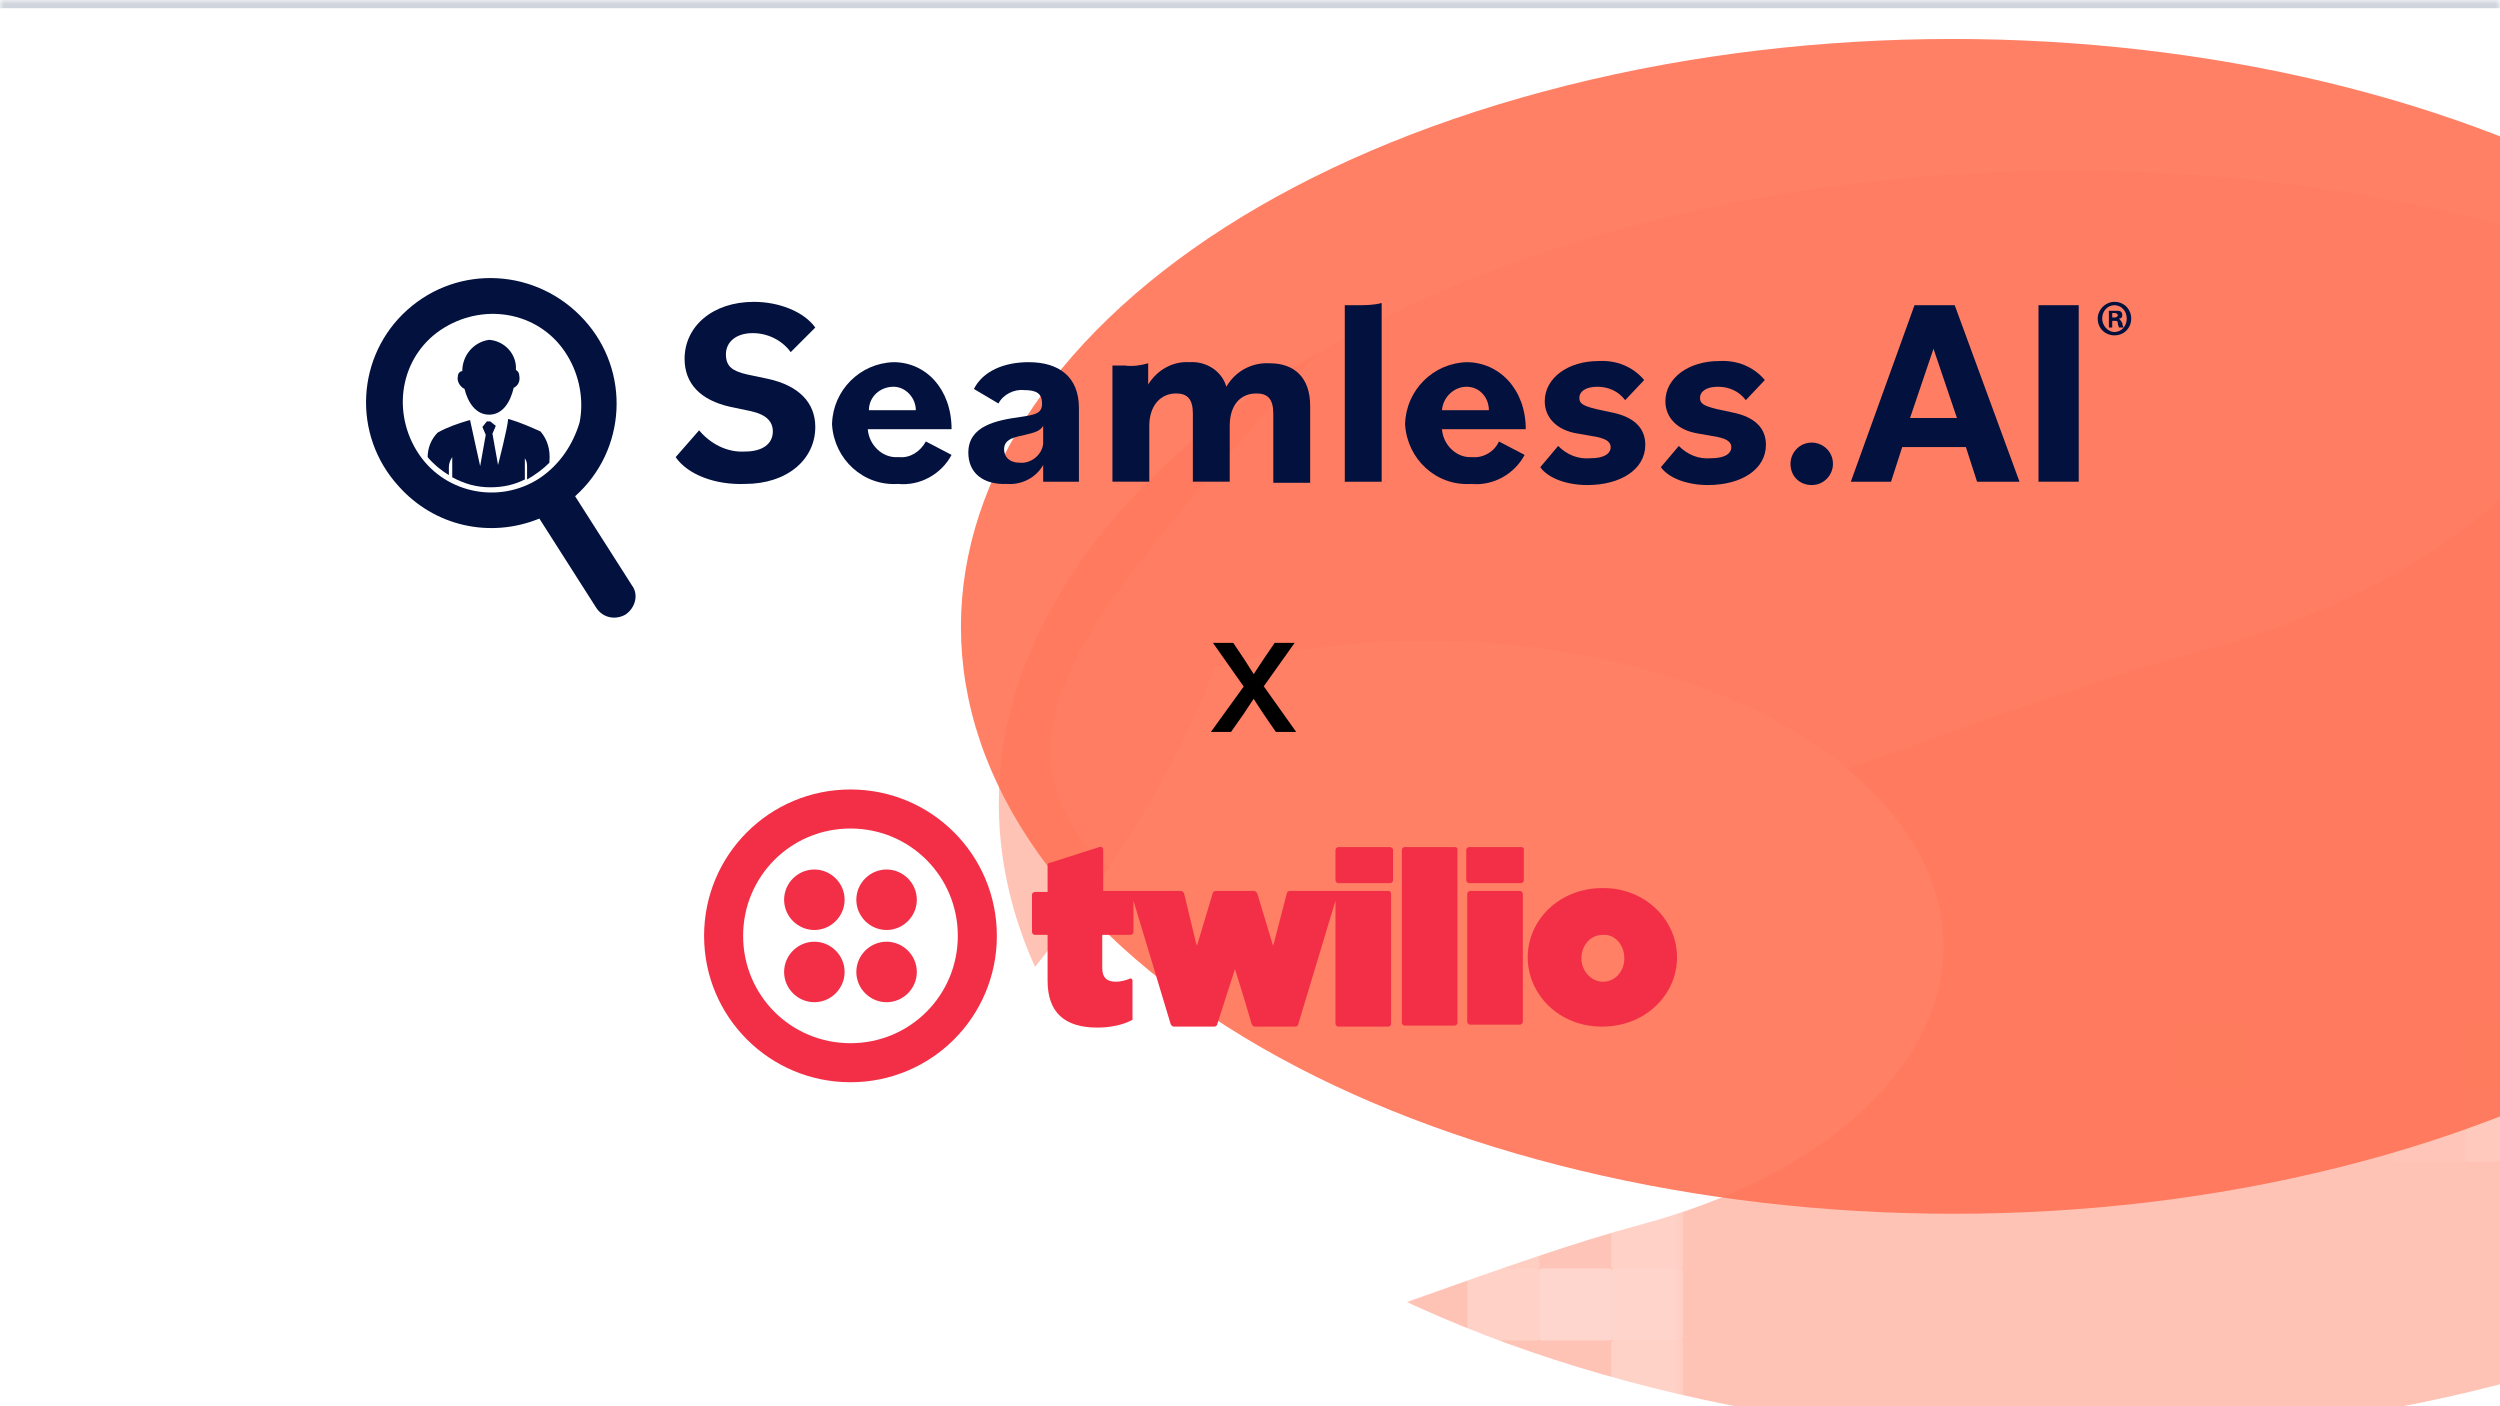 <svg width="304" height="171" viewBox="0 0 304 171" fill="none" xmlns="http://www.w3.org/2000/svg">
<g clip-path="url(#clip0_1016_64171)">
<g clip-path="url(#clip1_1016_64171)">
<mask id="path-1-inside-1_1016_64171" fill="white">
<path d="M0 0H304V171H0V0Z"/>
</mask>
<path d="M0 0H304V171H0V0Z" fill="white"/>
<g clip-path="url(#clip2_1016_64171)">
<g filter="url(#filter0_f_1016_64171)">
<path d="M208.96 66.081C177.837 49.32 121.236 93.986 82.539 165.845C43.842 237.704 37.703 309.544 68.826 326.304C99.95 343.064 156.551 298.398 195.247 226.54C233.944 154.681 240.084 82.841 208.96 66.081Z" fill="white"/>
</g>
<g filter="url(#filter1_f_1016_64171)">
<path d="M245.041 62.878C276.165 46.118 332.765 90.784 371.461 162.643C410.158 234.502 416.297 306.342 385.173 323.102C354.05 339.862 297.449 295.196 258.753 223.337C220.057 151.478 213.917 79.638 245.041 62.878Z" fill="white"/>
</g>
<g filter="url(#filter2_f_1016_64171)">
<path d="M133.082 66.007C162.732 27.242 239.847 10.048 305.323 27.602C370.8 45.156 399.842 90.81 370.193 129.575C340.543 168.339 263.428 185.533 197.951 167.98C132.475 150.426 103.432 104.771 133.082 66.007Z" fill="#FFC3B6"/>
</g>
<g filter="url(#filter3_f_1016_64171)">
<path d="M147.712 81.259C179.273 72.797 216.445 81.085 230.735 99.771C245.028 118.457 231.028 140.463 199.467 148.925C167.906 157.386 115.366 184.244 101.074 165.56C86.782 146.874 130.463 126.144 147.712 81.259Z" fill="white"/>
</g>
<g opacity="0.7" filter="url(#filter4_f_1016_64171)">
<path d="M196.005 -14.166C239.562 -25.844 290.863 -14.405 310.587 11.382C330.311 37.17 310.99 67.541 267.433 79.218C223.876 90.897 151.363 127.964 131.639 102.177C111.915 76.39 172.202 47.778 196.005 -14.166Z" fill="white"/>
</g>
<g opacity="0.1">
<mask id="mask0_1016_64171" style="mask-type:luminance" maskUnits="userSpaceOnUse" x="244" y="123" width="117" height="71">
<path d="M244.321 123.956L360.714 123.956C360.855 123.956 360.97 124.071 360.97 124.212L360.97 193.219C360.97 193.361 360.855 193.475 360.714 193.475L244.321 193.475C244.179 193.475 244.065 193.361 244.065 193.219L244.065 124.212C244.065 124.071 244.179 123.956 244.321 123.956Z" fill="white"/>
</mask>
<g mask="url(#mask0_1016_64171)">
<path opacity="0.69" d="M299.987 123.749H308.222C308.364 123.749 308.48 123.863 308.48 124.005V132.248C308.48 132.389 308.364 132.503 308.222 132.503H299.987C299.845 132.503 299.731 132.389 299.731 132.248V124.005C299.731 123.863 299.845 123.749 299.987 123.749Z" fill="white"/>
<path opacity="0.04" d="M291.238 123.749H299.474C299.615 123.749 299.731 123.863 299.731 124.005V132.248C299.731 132.389 299.615 132.503 299.474 132.503H291.238C291.097 132.503 290.983 132.389 290.983 132.248V124.005C290.983 123.863 291.097 123.749 291.238 123.749Z" fill="white"/>
<path opacity="0.5" d="M282.49 123.749H290.725C290.867 123.749 290.983 123.863 290.983 124.005V132.248C290.983 132.389 290.867 132.503 290.725 132.503H282.49C282.349 132.503 282.234 132.389 282.234 132.248V124.005C282.234 123.863 282.349 123.749 282.49 123.749Z" fill="white"/>
<path opacity="0.15" d="M273.742 123.749H281.977C282.119 123.749 282.235 123.863 282.235 124.005V132.248C282.235 132.389 282.119 132.503 281.977 132.503H273.742C273.6 132.503 273.486 132.389 273.486 132.248V124.005C273.486 123.863 273.6 123.749 273.742 123.749Z" fill="white"/>
<path opacity="0.65" d="M264.993 123.749H273.229C273.37 123.749 273.486 123.863 273.486 124.005V132.248C273.486 132.389 273.37 132.503 273.229 132.503H264.993C264.852 132.503 264.738 132.389 264.738 132.248V124.005C264.738 123.863 264.852 123.749 264.993 123.749Z" fill="white"/>
<path opacity="0.96" d="M299.987 132.503H308.222C308.364 132.503 308.478 132.617 308.478 132.758V141.002C308.478 141.143 308.364 141.257 308.222 141.257H299.987C299.845 141.257 299.729 141.143 299.729 141.002V132.758C299.729 132.617 299.845 132.503 299.987 132.503Z" fill="white"/>
<path opacity="0.4" d="M291.238 132.503H299.474C299.615 132.503 299.731 132.617 299.731 132.758V141.002C299.731 141.143 299.615 141.257 299.474 141.257H291.238C291.097 141.257 290.983 141.143 290.983 141.002V132.758C290.983 132.617 291.097 132.503 291.238 132.503Z" fill="white"/>
</g>
</g>
<g opacity="0.5">
<mask id="mask1_1016_64171" style="mask-type:luminance" maskUnits="userSpaceOnUse" x="87" y="119" width="118" height="70">
<path d="M88.03 119.434L204.423 119.434C204.564 119.434 204.679 119.548 204.679 119.69L204.679 188.697C204.679 188.838 204.564 188.953 204.423 188.953L88.03 188.953C87.889 188.953 87.774 188.838 87.774 188.697L87.774 119.69C87.774 119.548 87.889 119.434 88.03 119.434Z" fill="white"/>
</mask>
<g mask="url(#mask1_1016_64171)">
<path opacity="0.59" d="M187.438 119.228H195.675C195.815 119.228 195.93 119.342 195.93 119.483V127.726C195.93 127.868 195.815 127.982 195.675 127.982H187.438C187.296 127.982 187.182 127.868 187.182 127.726V119.483C187.182 119.342 187.296 119.228 187.438 119.228Z" fill="white"/>
<path opacity="0.23" d="M178.689 119.228H186.927C187.066 119.228 187.182 119.342 187.182 119.483V127.726C187.182 127.868 187.066 127.982 186.927 127.982H178.689C178.548 127.982 178.434 127.868 178.434 127.726V119.483C178.434 119.342 178.548 119.228 178.689 119.228Z" fill="white"/>
<path opacity="0.5" d="M169.941 119.228H178.178C178.318 119.228 178.434 119.342 178.434 119.483V127.726C178.434 127.868 178.318 127.982 178.178 127.982H169.941C169.799 127.982 169.685 127.868 169.685 127.726V119.483C169.685 119.342 169.799 119.228 169.941 119.228Z" fill="white"/>
<path opacity="0.12" d="M161.193 119.228H169.43C169.569 119.228 169.685 119.342 169.685 119.483V127.726C169.685 127.868 169.569 127.982 169.43 127.982H161.193C161.051 127.982 160.937 127.868 160.937 127.726V119.483C160.937 119.342 161.051 119.228 161.193 119.228Z" fill="white"/>
<path opacity="0.44" d="M152.444 119.228H160.681C160.821 119.228 160.937 119.342 160.937 119.483V127.726C160.937 127.868 160.821 127.982 160.681 127.982H152.444C152.303 127.982 152.189 127.868 152.189 127.726V119.483C152.189 119.342 152.303 119.228 152.444 119.228Z" fill="white"/>
<path opacity="0.69" d="M143.696 119.228H151.933C152.073 119.228 152.189 119.342 152.189 119.483V127.726C152.189 127.868 152.073 127.982 151.933 127.982H143.696C143.554 127.982 143.44 127.868 143.44 127.726V119.483C143.44 119.342 143.554 119.228 143.696 119.228Z" fill="white"/>
<path opacity="0.04" d="M134.947 119.228H143.185C143.324 119.228 143.44 119.342 143.44 119.483V127.726C143.44 127.868 143.324 127.982 143.185 127.982H134.947C134.806 127.982 134.692 127.868 134.692 127.726V119.483C134.692 119.342 134.806 119.228 134.947 119.228Z" fill="white"/>
<path opacity="0.5" d="M126.199 119.228H134.436C134.576 119.228 134.692 119.342 134.692 119.483V127.726C134.692 127.868 134.576 127.982 134.436 127.982H126.199C126.058 127.982 125.944 127.868 125.944 127.726V119.483C125.944 119.342 126.058 119.228 126.199 119.228Z" fill="white"/>
<path opacity="0.15" d="M117.451 119.228H125.688C125.828 119.228 125.944 119.342 125.944 119.483V127.726C125.944 127.868 125.828 127.982 125.688 127.982H117.451C117.31 127.982 117.195 127.868 117.195 127.726V119.483C117.195 119.342 117.31 119.228 117.451 119.228Z" fill="white"/>
<path opacity="0.28" d="M196.186 127.981H204.423C204.563 127.981 204.679 128.095 204.679 128.237V136.48C204.679 136.622 204.563 136.736 204.423 136.736H196.186C196.044 136.736 195.93 136.622 195.93 136.48V128.237C195.93 128.095 196.044 127.981 196.186 127.981Z" fill="white"/>
<path opacity="0.5" d="M187.438 127.981H195.675C195.815 127.981 195.93 128.095 195.93 128.237V136.48C195.93 136.622 195.815 136.736 195.675 136.736H187.438C187.296 136.736 187.182 136.622 187.182 136.48V128.237C187.182 128.095 187.296 127.981 187.438 127.981Z" fill="white"/>
<path opacity="0.33" d="M178.689 127.981H186.927C187.066 127.981 187.182 128.095 187.182 128.237V136.48C187.182 136.622 187.066 136.736 186.927 136.736H178.689C178.548 136.736 178.434 136.622 178.434 136.48V128.237C178.434 128.095 178.548 127.981 178.689 127.981Z" fill="white"/>
<path opacity="0.86" d="M169.941 127.981H178.178C178.318 127.981 178.434 128.095 178.434 128.237V136.48C178.434 136.622 178.318 136.736 178.178 136.736H169.941C169.799 136.736 169.685 136.622 169.685 136.48V128.237C169.685 128.095 169.799 127.981 169.941 127.981Z" fill="white"/>
<path opacity="0.06" d="M161.193 127.981H169.43C169.569 127.981 169.685 128.095 169.685 128.237V136.48C169.685 136.622 169.569 136.736 169.43 136.736H161.193C161.051 136.736 160.937 136.622 160.937 136.48V128.237C160.937 128.095 161.051 127.981 161.193 127.981Z" fill="white"/>
<path opacity="0.11" d="M152.444 127.981H160.681C160.821 127.981 160.937 128.095 160.937 128.237V136.48C160.937 136.622 160.821 136.736 160.681 136.736H152.444C152.303 136.736 152.189 136.622 152.189 136.48V128.237C152.189 128.095 152.303 127.981 152.444 127.981Z" fill="white"/>
<path opacity="0.96" d="M143.696 127.981H151.931C152.073 127.981 152.187 128.095 152.187 128.237V136.48C152.187 136.622 152.073 136.736 151.931 136.736H143.696C143.554 136.736 143.438 136.622 143.438 136.48V128.237C143.438 128.095 143.554 127.981 143.696 127.981Z" fill="white"/>
<path opacity="0.4" d="M134.947 127.981H143.185C143.324 127.981 143.44 128.095 143.44 128.237V136.48C143.44 136.622 143.324 136.736 143.185 136.736H134.947C134.806 136.736 134.692 136.622 134.692 136.48V128.237C134.692 128.095 134.806 127.981 134.947 127.981Z" fill="white"/>
<path opacity="0.6" d="M196.186 136.735H204.423C204.563 136.735 204.679 136.851 204.679 136.993V145.234C204.679 145.376 204.563 145.492 204.423 145.492H196.186C196.044 145.492 195.93 145.376 195.93 145.234V136.993C195.93 136.851 196.044 136.735 196.186 136.735Z" fill="white"/>
<path opacity="0.13" d="M187.438 136.735H195.675C195.815 136.735 195.93 136.851 195.93 136.993V145.234C195.93 145.376 195.815 145.492 195.675 145.492H187.438C187.296 145.492 187.182 145.376 187.182 145.234V136.993C187.182 136.851 187.296 136.735 187.438 136.735Z" fill="white"/>
<path opacity="0.42" d="M178.689 136.735H186.927C187.066 136.735 187.182 136.851 187.182 136.993V145.234C187.182 145.376 187.066 145.492 186.927 145.492H178.689C178.548 145.492 178.434 145.376 178.434 145.234V136.993C178.434 136.851 178.548 136.735 178.689 136.735Z" fill="white"/>
<path opacity="0.17" d="M169.941 136.735H178.178C178.318 136.735 178.434 136.851 178.434 136.993V145.234C178.434 145.376 178.318 145.492 178.178 145.492H169.941C169.799 145.492 169.685 145.376 169.685 145.234V136.993C169.685 136.851 169.799 136.735 169.941 136.735Z" fill="white"/>
<path opacity="0.17" d="M161.193 136.735H169.43C169.569 136.735 169.685 136.851 169.685 136.993V145.234C169.685 145.376 169.569 145.492 169.43 145.492H161.193C161.051 145.492 160.937 145.376 160.937 145.234V136.993C160.937 136.851 161.051 136.735 161.193 136.735Z" fill="white"/>
<path opacity="0.48" d="M196.186 145.492H204.423C204.563 145.492 204.679 145.606 204.679 145.748V153.991C204.679 154.132 204.563 154.246 204.423 154.246H196.186C196.044 154.246 195.93 154.132 195.93 153.991V145.748C195.93 145.606 196.044 145.492 196.186 145.492Z" fill="white"/>
<path opacity="0.05" d="M187.438 145.492H195.675C195.815 145.492 195.93 145.606 195.93 145.748V153.991C195.93 154.132 195.815 154.246 195.675 154.246H187.438C187.296 154.246 187.182 154.132 187.182 153.991V145.748C187.182 145.606 187.296 145.492 187.438 145.492Z" fill="white"/>
<path opacity="0.35" d="M178.689 145.492H186.927C187.066 145.492 187.182 145.606 187.182 145.748V153.991C187.182 154.132 187.066 154.246 186.927 154.246H178.689C178.548 154.246 178.434 154.132 178.434 153.991V145.748C178.434 145.606 178.548 145.492 178.689 145.492Z" fill="white"/>
<path opacity="0.2" d="M169.941 145.492H178.178C178.318 145.492 178.434 145.606 178.434 145.748V153.991C178.434 154.132 178.318 154.246 178.178 154.246H169.941C169.799 154.246 169.685 154.132 169.685 153.991V145.748C169.685 145.606 169.799 145.492 169.941 145.492Z" fill="white"/>
<path opacity="0.7" d="M161.193 145.492H169.43C169.569 145.492 169.685 145.606 169.685 145.748V153.991C169.685 154.132 169.569 154.246 169.43 154.246H161.193C161.051 154.246 160.937 154.132 160.937 153.991V145.748C160.937 145.606 161.051 145.492 161.193 145.492Z" fill="white"/>
<path opacity="0.57" d="M196.186 154.246H204.423C204.563 154.246 204.679 154.36 204.679 154.502V162.745C204.679 162.886 204.563 163 204.423 163H196.186C196.044 163 195.93 162.886 195.93 162.745V154.502C195.93 154.36 196.044 154.246 196.186 154.246Z" fill="white"/>
<path opacity="0.64" d="M187.438 154.246H195.675C195.815 154.246 195.93 154.36 195.93 154.502V162.745C195.93 162.886 195.815 163 195.675 163H187.438C187.296 163 187.182 162.886 187.182 162.745V154.502C187.182 154.36 187.296 154.246 187.438 154.246Z" fill="white"/>
<path opacity="0.48" d="M178.689 154.246H186.927C187.066 154.246 187.182 154.36 187.182 154.502V162.745C187.182 162.886 187.066 163 186.927 163H178.689C178.548 163 178.434 162.886 178.434 162.745V154.502C178.434 154.36 178.548 154.246 178.689 154.246Z" fill="white"/>
<path opacity="0.49" d="M196.186 163H204.423C204.563 163 204.679 163.116 204.679 163.258V171.499C204.679 171.64 204.563 171.756 204.423 171.756H196.186C196.044 171.756 195.93 171.64 195.93 171.499V163.258C195.93 163.116 196.044 163 196.186 163Z" fill="white"/>
</g>
</g>
<g style="mix-blend-mode:screen" opacity="0.9" filter="url(#filter5_f_1016_64171)">
<path d="M347.374 46.71C319.895 10.783 248.424 -5.153 187.741 11.116C127.058 27.385 100.141 69.698 127.62 105.625C155.1 141.551 226.57 157.487 287.253 141.218C347.937 124.949 374.854 82.636 347.374 46.71Z" fill="#FF7254"/>
</g>
</g>
<path d="M147.246 89L151.235 83.483L147.492 78.172H149.963L151.255 80.1C151.46 80.421 151.662 80.735 151.86 81.043C152.065 81.351 152.264 81.662 152.455 81.976C152.66 81.662 152.862 81.351 153.06 81.043C153.258 80.735 153.467 80.421 153.686 80.1L154.998 78.172H157.428L153.675 83.453L157.613 89H155.142L153.634 86.806C153.429 86.491 153.228 86.184 153.029 85.883C152.831 85.582 152.636 85.281 152.445 84.981C152.247 85.281 152.045 85.582 151.84 85.883C151.642 86.184 151.44 86.491 151.235 86.806L149.697 89H147.246Z" fill="black"/>
<path d="M56.486 47.3C56.893 48.93 57.844 50.424 59.474 50.424C61.104 50.424 62.055 48.93 62.462 47.164C63.006 46.893 63.277 46.349 63.142 45.67C63.142 45.398 63.006 45.127 62.734 44.991C62.87 43.089 61.376 41.459 59.474 41.323C57.572 41.595 56.214 43.225 56.214 45.127C55.942 45.127 55.67 45.398 55.67 45.806C55.535 46.349 55.942 47.028 56.486 47.3Z" fill="#02113E"/>
<path d="M65.723 52.463C64.5 51.92 63.278 51.376 61.919 50.969H61.783C61.783 51.784 60.561 56.538 60.561 56.538L59.882 52.735L60.289 51.784L59.61 51.24H59.203L58.659 51.92L59.067 52.87L58.388 56.674C58.388 56.674 57.301 51.784 57.165 51.105H57.029C55.671 51.512 54.448 51.92 53.226 52.599C52.411 53.414 52.003 54.501 52.003 55.587C52.682 56.402 53.633 57.217 54.584 57.761V56.81C54.584 56.402 54.72 55.995 54.992 55.587V58.032C56.486 58.847 57.98 59.255 59.61 59.255C61.104 59.255 62.463 58.983 63.821 58.304V55.723C64.093 56.131 64.093 56.402 64.093 56.946V58.304C65.044 57.761 65.995 57.081 66.809 56.266V56.131C66.945 54.636 66.538 53.414 65.723 52.463Z" fill="#02113E"/>
<path d="M76.861 71.209L69.934 60.342C76.182 54.772 76.726 45.128 71.02 38.879C65.315 32.631 55.806 32.087 49.558 37.657C43.309 43.226 42.766 52.871 48.471 59.119C52.818 64.009 59.61 65.504 65.587 63.058L72.515 73.925C73.33 75.148 74.824 75.42 76.046 74.74C77.269 73.925 77.676 72.295 76.861 71.209ZM65.587 58.168C60.561 61.428 53.769 59.934 50.645 54.772C47.52 49.61 48.879 42.954 54.041 39.83C59.202 36.706 65.859 38.064 68.983 43.226C70.477 45.671 71.02 48.66 70.477 51.376C69.662 54.093 68.032 56.538 65.587 58.168Z" fill="#02113E"/>
<path d="M82.159 55.587L85.012 52.327C86.37 53.956 88.408 55.043 90.581 54.907C92.754 54.907 93.977 53.956 93.977 52.462C93.977 51.24 93.162 50.425 91.396 50.017L88.815 49.474C85.147 48.659 83.246 46.621 83.246 43.633C83.246 39.694 86.642 36.705 91.668 36.705C94.792 36.705 97.78 37.928 99.139 39.829L96.15 42.818C95.064 41.324 93.298 40.508 91.532 40.508C89.494 40.508 88.272 41.595 88.272 43.09C88.272 44.584 89.087 45.127 90.853 45.535L93.434 46.078C97.101 46.893 99.139 48.931 99.139 51.919C99.139 55.858 95.743 58.847 90.581 58.847C87.049 58.983 83.653 57.76 82.159 55.587Z" fill="#02113E"/>
<path d="M101.177 51.511C101.312 47.436 104.572 44.176 108.648 44.04C112.587 44.04 115.711 47.3 115.711 52.19H105.523C105.659 54.092 107.289 55.722 109.191 55.586C109.191 55.586 109.191 55.586 109.327 55.586C110.685 55.722 111.908 54.907 112.587 53.684L115.711 55.315C114.489 57.624 111.908 59.118 109.191 58.846C104.98 59.118 101.448 55.858 101.177 51.647C101.177 51.647 101.177 51.647 101.177 51.511ZM105.659 49.881H111.364C111.364 48.387 110.142 47.029 108.648 47.029C107.018 47.029 105.659 48.251 105.659 49.881Z" fill="#02113E"/>
<path d="M117.749 55.043C117.749 51.783 121.145 51.104 124.133 50.696C125.899 50.424 126.714 50.289 126.714 49.066C126.714 47.843 126.035 47.436 124.541 47.436C123.318 47.3 121.96 47.979 121.416 49.066L118.428 47.3C119.515 45.127 122.096 44.04 125.084 44.04C128.752 44.04 131.197 45.806 131.197 49.609V58.575H126.85V56.537C126.035 58.031 124.269 58.982 122.503 58.846C119.515 58.982 117.749 57.488 117.749 55.043ZM126.85 53.413V51.783C126.442 52.462 125.763 52.598 124.677 52.87C123.59 53.141 122.096 53.277 122.096 54.635C122.096 55.586 122.775 56.266 123.997 56.266C125.356 56.401 126.714 55.315 126.85 53.956C126.85 53.684 126.85 53.549 126.85 53.413Z" fill="#02113E"/>
<path d="M135.272 44.447H136.766C137.717 44.583 138.668 44.447 139.619 44.176V46.757C140.705 44.991 142.607 43.904 144.645 44.04C146.682 43.904 148.584 45.126 149.127 47.028C150.214 45.126 152.251 44.04 154.425 44.176C157.413 44.176 159.315 45.941 159.315 49.337V58.71H154.832V50.288C154.832 48.522 154.153 47.843 152.795 47.843C150.757 47.843 149.535 49.337 149.535 51.782V58.574H145.052V50.288C145.052 48.522 144.373 47.843 143.014 47.843C141.113 47.843 139.754 49.337 139.754 51.782V58.574H135.272V44.447Z" fill="#02113E"/>
<path d="M163.526 37.112H165.02C165.971 37.112 167.058 37.112 168.009 36.841V58.575H163.526V37.112Z" fill="#02113E"/>
<path d="M170.862 51.511C170.997 47.436 174.258 44.176 178.333 44.04C182.272 44.04 185.532 47.3 185.532 52.19H175.344C175.48 54.092 177.11 55.722 179.012 55.586C180.37 55.722 181.729 54.907 182.272 53.684L185.396 55.315C184.174 57.624 181.593 59.118 178.876 58.846C174.665 59.118 171.133 55.858 170.862 51.647C170.862 51.647 170.862 51.647 170.862 51.511ZM175.344 49.881H181.049C181.049 48.387 179.963 47.029 178.333 47.029C176.838 47.029 175.48 48.251 175.344 49.881Z" fill="#02113E"/>
<path d="M187.298 56.809L189.471 54.228C190.558 55.315 191.916 55.858 193.41 55.722C195.041 55.722 195.856 55.179 195.856 54.364C195.856 53.82 195.448 53.413 194.225 53.141L191.916 52.734C189.199 52.326 187.841 50.696 187.841 48.794C187.841 45.942 190.694 43.904 194.361 43.904C196.535 43.768 198.572 44.583 199.931 46.214L197.621 48.659C196.806 47.572 195.584 47.029 194.225 47.029C192.867 47.029 192.052 47.572 192.052 48.387C192.052 49.066 192.46 49.338 194.09 49.745L195.991 50.153C198.708 50.696 200.067 52.054 200.067 54.092C200.067 57.081 197.078 58.982 193.003 58.982C190.558 58.982 188.249 58.167 187.298 56.809Z" fill="#02113E"/>
<path d="M201.968 56.809L204.142 54.228C205.228 55.315 206.587 55.858 208.081 55.722C209.711 55.722 210.526 55.179 210.526 54.364C210.526 53.82 210.119 53.413 208.896 53.141L206.587 52.734C203.87 52.326 202.512 50.696 202.512 48.794C202.512 45.942 205.364 43.904 209.032 43.904C211.205 43.768 213.243 44.583 214.601 46.214L212.292 48.659C211.477 47.572 210.255 47.029 208.896 47.029C207.538 47.029 206.723 47.572 206.723 48.387C206.723 49.066 207.13 49.338 208.76 49.745L210.662 50.153C213.379 50.696 214.737 52.054 214.737 54.092C214.737 57.081 211.749 58.982 207.674 58.982C205.228 58.982 202.919 58.167 201.968 56.809Z" fill="#02113E"/>
<path d="M217.726 56.401C217.726 55.043 218.812 53.82 220.307 53.82C221.665 53.82 222.888 54.907 222.888 56.401C222.888 57.76 221.801 58.982 220.307 58.982C218.812 58.982 217.726 57.895 217.726 56.401Z" fill="#02113E"/>
<path d="M232.804 37.112H237.694L245.572 58.575H240.411L239.052 54.364H231.309L229.951 58.575H225.061L232.804 37.112ZM232.26 50.832H237.966L235.113 42.41L232.26 50.832Z" fill="#02113E"/>
<path d="M247.882 37.112H252.772V58.575H247.882V37.112Z" fill="#02113E"/>
<path d="M259.156 38.743C259.156 39.829 258.341 40.78 257.119 40.78C256.032 40.78 255.081 39.965 255.081 38.743C255.081 37.656 256.032 36.705 257.119 36.705C258.341 36.705 259.156 37.656 259.156 38.743ZM255.625 38.743C255.625 39.558 256.304 40.373 257.119 40.373C257.934 40.373 258.613 39.694 258.613 38.743C258.613 37.792 257.934 37.113 257.119 37.113C256.304 37.113 255.625 37.792 255.625 38.743ZM256.847 39.829H256.44V37.792C256.575 37.792 256.847 37.792 257.255 37.792C257.662 37.792 257.798 37.792 257.934 37.928C258.07 38.063 258.07 38.199 258.07 38.335C258.07 38.607 257.934 38.743 257.662 38.743C257.798 38.879 257.934 39.014 258.07 39.286C258.07 39.558 258.205 39.694 258.205 39.829H257.662C257.662 39.694 257.526 39.558 257.526 39.286C257.526 39.014 257.39 39.014 257.119 39.014H256.847V39.829ZM256.847 38.607H257.119C257.39 38.607 257.526 38.471 257.526 38.335C257.526 38.199 257.39 38.063 257.119 38.063C256.983 38.063 256.847 38.063 256.847 38.063V38.607Z" fill="#02113E"/>
<path d="M102.705 109.409C102.705 111.427 101.043 113.088 99.026 113.088C97.009 113.088 95.347 111.427 95.347 109.409C95.347 107.392 97.009 105.731 99.026 105.731C101.043 105.731 102.705 107.392 102.705 109.409ZM99.026 114.512C97.009 114.512 95.347 116.173 95.347 118.191C95.347 120.208 97.009 121.869 99.026 121.869C101.043 121.869 102.705 120.208 102.705 118.191C102.705 116.173 101.043 114.512 99.026 114.512ZM121.217 113.8C121.217 123.649 113.266 131.6 103.417 131.6C93.567 131.6 85.617 123.649 85.617 113.8C85.617 103.951 93.567 96 103.417 96C113.266 96 121.217 103.951 121.217 113.8ZM116.47 113.8C116.47 106.561 110.655 100.747 103.417 100.747C96.178 100.747 90.363 106.561 90.363 113.8C90.363 121.039 96.178 126.853 103.417 126.853C110.655 126.853 116.47 121.039 116.47 113.8ZM107.807 114.512C105.79 114.512 104.129 116.173 104.129 118.191C104.129 120.208 105.79 121.869 107.807 121.869C109.825 121.869 111.486 120.208 111.486 118.191C111.486 116.173 109.825 114.512 107.807 114.512ZM107.807 105.731C105.79 105.731 104.129 107.392 104.129 109.409C104.129 111.427 105.79 113.088 107.807 113.088C109.825 113.088 111.486 111.427 111.486 109.409C111.486 107.392 109.825 105.731 107.807 105.731ZM169.039 103.001C169.158 103.001 169.277 103.12 169.395 103.239V107.036C169.395 107.273 169.158 107.392 169.039 107.392H162.75C162.513 107.392 162.394 107.155 162.394 107.036V103.357C162.394 103.12 162.631 103.001 162.75 103.001H169.039ZM168.921 108.341H156.817C156.698 108.341 156.461 108.46 156.461 108.697L154.918 114.631L154.799 114.987L152.901 108.697C152.901 108.579 152.663 108.341 152.545 108.341H147.798C147.679 108.341 147.442 108.46 147.442 108.697L145.662 114.631L145.543 114.987L145.425 114.631L144.713 111.664L144.001 108.697C144.001 108.579 143.763 108.341 143.645 108.341H134.151V103.239C134.151 103.12 133.914 102.883 133.677 103.001L127.743 104.9C127.506 104.9 127.387 105.019 127.387 105.256V108.46H125.845C125.726 108.46 125.489 108.579 125.489 108.816V113.325C125.489 113.444 125.607 113.681 125.845 113.681H127.387V119.259C127.387 123.175 129.523 124.955 133.439 124.955C135.101 124.955 136.643 124.599 137.711 124.005V119.259C137.711 119.021 137.474 118.903 137.355 119.021C136.762 119.259 136.169 119.377 135.694 119.377C134.626 119.377 134.033 118.903 134.033 117.716V113.681H137.474C137.593 113.681 137.83 113.563 137.83 113.325V109.528L142.339 124.48C142.339 124.599 142.577 124.836 142.695 124.836H147.679C147.798 124.836 148.035 124.717 148.035 124.48L150.171 117.835L151.239 121.276L152.189 124.48C152.189 124.599 152.426 124.836 152.545 124.836H157.529C157.647 124.836 157.885 124.717 157.885 124.48L162.394 109.528V124.48C162.394 124.599 162.513 124.836 162.75 124.836H168.802C168.921 124.836 169.158 124.717 169.158 124.48V108.697C169.158 108.579 169.039 108.341 168.921 108.341ZM176.871 103.001H170.819C170.701 103.001 170.463 103.12 170.463 103.357V124.361C170.463 124.48 170.582 124.717 170.819 124.717H176.871C176.99 124.717 177.227 124.599 177.227 124.361V103.239C177.227 103.12 177.109 103.001 176.871 103.001ZM184.941 103.001H178.651C178.533 103.001 178.295 103.12 178.295 103.357V107.036C178.295 107.155 178.414 107.392 178.651 107.392H184.941C185.059 107.392 185.297 107.273 185.297 107.036V103.239C185.297 103.12 185.178 103.001 184.941 103.001ZM184.822 108.341H178.77C178.651 108.341 178.414 108.46 178.414 108.697V124.243C178.414 124.361 178.533 124.599 178.77 124.599H184.822C184.941 124.599 185.178 124.48 185.178 124.243V108.697C185.178 108.579 185.059 108.341 184.822 108.341ZM203.927 116.411C203.927 120.92 200.13 124.836 194.79 124.836C189.569 124.836 185.771 120.92 185.771 116.411C185.771 111.901 189.569 107.985 194.909 107.985C200.13 107.985 203.927 111.901 203.927 116.411ZM197.519 116.529C197.519 114.868 196.333 113.563 194.909 113.681C193.366 113.681 192.298 114.987 192.298 116.529C192.298 118.072 193.485 119.377 194.909 119.377C196.451 119.377 197.519 118.072 197.519 116.529Z" fill="#F22F46"/>
</g>
<path d="M0 0V1H304V0V-1H0V0Z" fill="#D0D5DD" mask="url(#path-1-inside-1_1016_64171)"/>
</g>
<defs>
<filter id="filter0_f_1016_64171" x="-72.915" y="-59.329" width="423.616" height="511.042" filterUnits="userSpaceOnUse" color-interpolation-filters="sRGB">
<feFlood flood-opacity="0" result="BackgroundImageFix"/>
<feBlend mode="normal" in="SourceGraphic" in2="BackgroundImageFix" result="shape"/>
<feGaussianBlur stdDeviation="60.944" result="effect1_foregroundBlur_1016_64171"/>
</filter>
<filter id="filter1_f_1016_64171" x="103.3" y="-62.532" width="423.615" height="511.043" filterUnits="userSpaceOnUse" color-interpolation-filters="sRGB">
<feFlood flood-opacity="0" result="BackgroundImageFix"/>
<feBlend mode="normal" in="SourceGraphic" in2="BackgroundImageFix" result="shape"/>
<feGaussianBlur stdDeviation="60.944" result="effect1_foregroundBlur_1016_64171"/>
</filter>
<filter id="filter2_f_1016_64171" x="-0.426" y="-101.166" width="504.127" height="397.912" filterUnits="userSpaceOnUse" color-interpolation-filters="sRGB">
<feFlood flood-opacity="0" result="BackgroundImageFix"/>
<feBlend mode="normal" in="SourceGraphic" in2="BackgroundImageFix" result="shape"/>
<feGaussianBlur stdDeviation="60.944" result="effect1_foregroundBlur_1016_64171"/>
</filter>
<filter id="filter3_f_1016_64171" x="63.647" y="43.342" width="207.291" height="163.291" filterUnits="userSpaceOnUse" color-interpolation-filters="sRGB">
<feFlood flood-opacity="0" result="BackgroundImageFix"/>
<feBlend mode="normal" in="SourceGraphic" in2="BackgroundImageFix" result="shape"/>
<feGaussianBlur stdDeviation="17.3" result="effect1_foregroundBlur_1016_64171"/>
</filter>
<filter id="filter4_f_1016_64171" x="61.683" y="-84.798" width="322.69" height="261.965" filterUnits="userSpaceOnUse" color-interpolation-filters="sRGB">
<feFlood flood-opacity="0" result="BackgroundImageFix"/>
<feBlend mode="normal" in="SourceGraphic" in2="BackgroundImageFix" result="shape"/>
<feGaussianBlur stdDeviation="33.028" result="effect1_foregroundBlur_1016_64171"/>
</filter>
<filter id="filter5_f_1016_64171" x="3.885" y="-108.226" width="467.225" height="368.786" filterUnits="userSpaceOnUse" color-interpolation-filters="sRGB">
<feFlood flood-opacity="0" result="BackgroundImageFix"/>
<feBlend mode="normal" in="SourceGraphic" in2="BackgroundImageFix" result="shape"/>
<feGaussianBlur stdDeviation="56.483" result="effect1_foregroundBlur_1016_64171"/>
</filter>
<clipPath id="clip0_1016_64171">
<rect width="304" height="171" fill="white"/>
</clipPath>
<clipPath id="clip1_1016_64171">
<path d="M0 0H304V171H0V0Z" fill="white"/>
</clipPath>
<clipPath id="clip2_1016_64171">
<rect width="600" height="560.288" fill="white" transform="translate(-73 -108.382)"/>
</clipPath>
</defs>
</svg>
